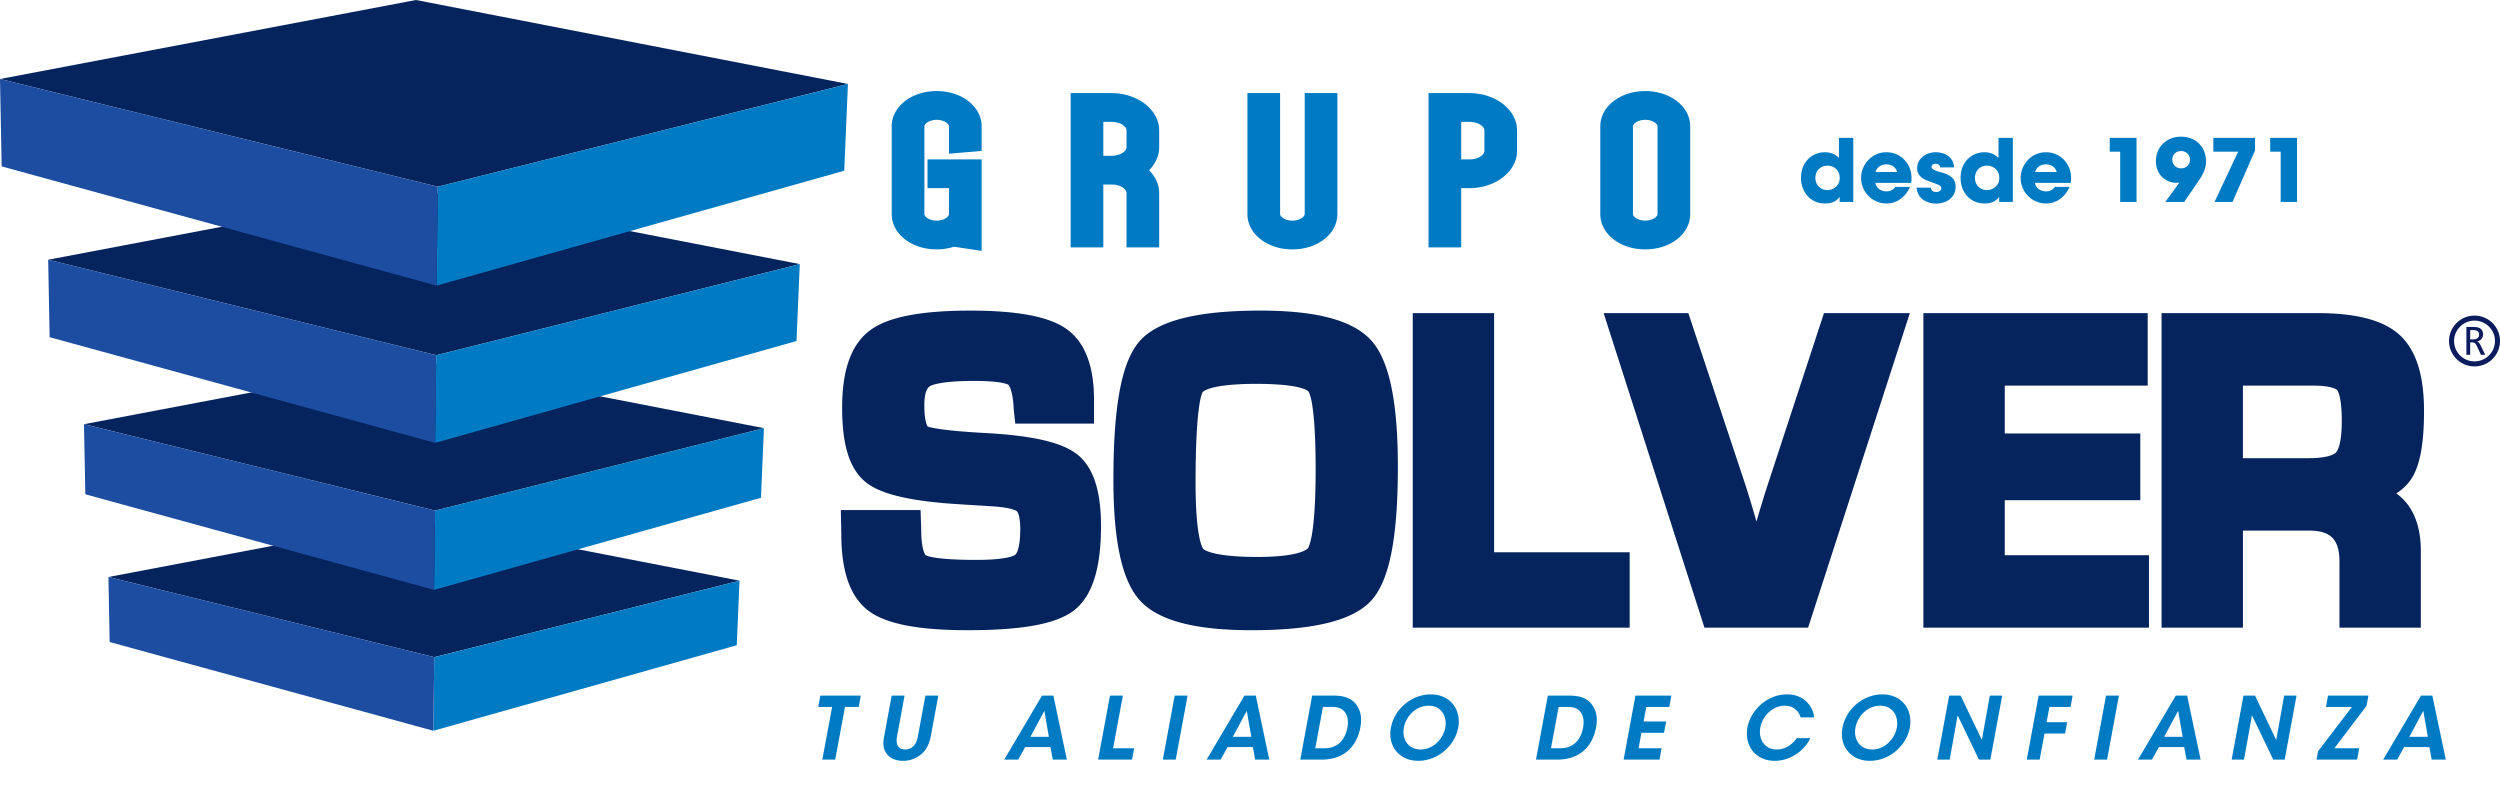 <svg width="260" height="82" fill="none" xmlns="http://www.w3.org/2000/svg"><path d="M112.001 47.236c-1.576-1.23-4.585-1.929-9.463-2.198-4.727-.256-5.843-.597-6.064-.688-.066-.095-.343-.59-.343-2.222 0-.602.075-1.66.579-1.96.215-.13 1.182-.551 4.588-.551 2.885 0 3.506.358 3.567.398.003 0 .394.333.54 2.11.003.178.021.401.052.697l.13 1.23h8.189v-2.515c0-3.569-.995-6.057-2.957-7.39-1.821-1.238-5.065-1.843-9.918-1.843-5.12 0-8.512.66-10.364 2.012-1.988 1.45-2.955 4.1-2.955 8.099 0 3.999.82 6.447 2.509 7.774 1.585 1.244 4.729 1.966 9.886 2.267l3.156.198c2.16.126 2.615.505 2.632.522.003.003.342.324.342 1.86 0 2.242-.497 2.65-.52 2.666-.069.055-.78.528-4.048.528-4.346 0-5.189-.436-5.264-.485-.006-.002-.469-.441-.469-2.686l-.069-2.01h-8.29l.049 2.486c0 3.973.946 6.6 2.882 8.027 1.81 1.333 5.158 1.98 10.235 1.98 5.699 0 9.202-.642 11.032-2.023 1.924-1.454 2.859-4.335 2.859-8.812 0-3.715-.817-6.158-2.5-7.47m13.08-6.459c.026-.035.699-.855 5.566-.855s5.414.777 5.437.809c.123.175.739 1.39.739 8.092 0 6.703-.667 8.004-.802 8.193-.026.037-.699.906-5.244.906-4.862 0-5.61-.806-5.638-.837-.081-.097-.803-1.098-.803-6.874 0-7.866.618-9.236.742-9.431m6.009-8.477c-6.624 0-10.749 1.055-12.611 3.225-1.832 2.136-2.686 6.693-2.686 14.35 0 6.413.9 10.524 2.755 12.568 1.89 2.084 5.693 3.096 11.619 3.096 6.541 0 10.629-1.03 12.498-3.145 1.85-2.093 2.713-6.505 2.713-13.88 0-6.68-.883-10.942-2.695-13.026-1.864-2.145-5.656-3.188-11.593-3.188zm24.298.264h-8.462v32.71h22.56v-7.84h-14.098v-24.87zm28.424 17.936a115.426 115.426 0 00-1.139 3.738 121.374 121.374 0 00-1.134-3.764l-5.951-17.91h-8.808l10.485 32.71h10.778l10.58-32.71h-8.929l-5.882 17.936zm24.683 1.516h14.095v-6.94h-14.095v-4.979h14.866v-7.533h-23.328v32.71h23.461v-7.533h-14.999v-5.724zm24.77-11.919h7.212c2.151 0 2.571.45 2.589.468.02.022.48.573.48 3.23 0 2.417-.457 3.102-.595 3.254-.13.14-.717.599-2.874.599h-6.815v-7.548l.003-.003zm15.954 11.215c.69-.448 1.228-.98 1.622-1.612.846-1.347 1.257-3.617 1.257-6.94 0-3.775-.831-6.37-2.54-7.929-1.674-1.528-4.47-2.27-8.552-2.27h-16.204v32.711h8.463V55.18h6.838c2.304 0 3.201.914 3.201 3.256v6.84h8.463v-7.98c0-2.758-.883-4.79-2.548-5.98z" fill="#05245E"/><path d="M97.414 9.471c-2.623 0-4.677 1.614-4.677 3.675v9.116c0 2.061 2.054 3.675 4.677 3.675a5.95 5.95 0 001.804-.278l2.874.433v-9.517h-5.63v2.993h2.233v2.694c0 .273-.51.683-1.28.683-.772 0-1.278-.41-1.278-.683v-9.116c0-.272.51-.685 1.277-.685.769 0 1.28.41 1.28.685v2.838l3.398-.286v-2.552c0-2.06-2.054-3.675-4.675-3.675m17.329 3.202h.848c.924 0 1.565.47 1.565.895v1.74c0 .424-.641.894-1.565.894h-.848v-3.529zm.848-2.992h-4.246v16.047h3.398v-6.539h.848c.924 0 1.565.47 1.565.895v5.644h3.397v-5.644c0-.866-.377-1.703-1.05-2.38.673-.673 1.05-1.513 1.05-2.396v-1.74c0-2.144-2.226-3.885-4.962-3.885m20.09 12.579c0 .273-.509.683-1.277.683-.768 0-1.277-.41-1.277-.683V9.681h-3.398v12.581c0 2.061 2.054 3.675 4.678 3.675 2.623 0 4.677-1.614 4.677-3.675V9.681h-3.397v12.581h-.006zm16.281-9.589h.849c.923 0 1.565.47 1.565.895v2.115c0 .422-.642.895-1.565.895h-.849v-3.905zm.849-2.992h-4.246v16.047h3.397v-6.16h.849c2.736 0 4.962-1.743 4.962-3.885v-2.115c0-2.144-2.226-3.885-4.962-3.885m17.015 3.463c0-.272.509-.685 1.28-.685s1.277.41 1.277.685v9.116c0 .273-.509.683-1.277.683-.768 0-1.28-.41-1.28-.683v-9.116zm1.28-3.675c-2.624 0-4.677 1.614-4.677 3.675v9.116c0 2.061 2.053 3.675 4.677 3.675 2.623 0 4.674-1.614 4.674-3.675v-9.116c0-2.06-2.054-3.675-4.674-3.675z" fill="#007AC2"/><path d="M257.828 34.798c0-.155-.049-.272-.146-.347-.098-.077-.233-.115-.409-.115h-.374v.958h.319a.998.998 0 00.254-.032.454.454 0 00.353-.462m.636 2.096h-.446l-.434-.926a1.22 1.22 0 00-.101-.177.415.415 0 00-.239-.166.654.654 0 00-.155-.018h-.187v1.287h-.394v-2.892h.777c.169 0 .313.02.434.054a.83.83 0 01.299.155.57.57 0 01.17.241.914.914 0 01.055.312.829.829 0 01-.041.256.695.695 0 01-.313.387.889.889 0 01-.268.106.43.43 0 01.207.149c.058.069.115.163.176.28l.46.952z" fill="#0A1C5E"/><path d="M257.351 33.347a2.124 2.124 0 00-2.126 2.119c0 1.17.955 2.118 2.126 2.118 1.17 0 2.125-.949 2.125-2.118 0-1.17-.955-2.119-2.125-2.119zm0 4.76a2.65 2.65 0 01-2.653-2.641 2.651 2.651 0 012.653-2.643A2.646 2.646 0 01260 35.466a2.645 2.645 0 01-2.649 2.64z" fill="#0A1C5E"/><path d="M43.47 53.893l33.44 6.498-31.745 7.952-33.889-8.336 32.194-6.114z" fill="#05245E"/><path d="M76.91 60.391l-.287 6.714L45.067 76l.098-7.654 31.745-7.955z" fill="#007AC2"/><path d="M45.165 68.343L45.067 76l-33.662-9.228-.129-6.765 33.889 8.336z" fill="#1C4DA1"/><path d="M43.422 37.527L79.45 44.53 45.248 53.1 8.736 44.117l34.686-6.59z" fill="#05245E"/><path d="M79.45 44.53l-.307 7.236-34.001 9.583.106-8.25L79.45 44.53z" fill="#007AC2"/><path d="M45.248 53.099l-.106 8.25-36.268-9.942-.138-7.29L45.248 53.1z" fill="#1C4DA1"/><path d="M43.352 19.728l39.826 7.74-37.806 9.474-40.364-9.93 38.344-7.284z" fill="#05245E"/><path d="M83.178 27.468l-.342 7.998-37.585 10.592.12-9.116 37.807-9.474z" fill="#007AC2"/><path d="M45.369 36.942l-.118 9.116L5.163 35.07l-.152-8.058 40.358 9.93z" fill="#1C4DA1"/><path d="M43.255 0l44.931 8.732-42.653 10.687L0 8.216 43.255 0z" fill="#05245E"/><path d="M88.186 8.732l-.385 9.021-42.4 11.951.132-10.285L88.186 8.732z" fill="#007AC2"/><path d="M45.533 19.419L45.4 29.704.173 17.306 0 8.216l45.533 11.203z" fill="#1C4DA1"/><path d="M192.742 14.34V21h-1.422v-.54c-.144.207-.504.702-1.512.702-1.512 0-2.502-1.17-2.502-2.673 0-1.692 1.206-2.655 2.475-2.655.882 0 1.305.432 1.467.594V14.34h1.494zm-3.942 4.14v.009c0 .765.549 1.278 1.251 1.278.36 0 .693-.144.927-.378.234-.234.369-.558.351-.927 0-.36-.144-.666-.369-.882a1.243 1.243 0 00-.891-.351c-.864 0-1.269.675-1.269 1.251zm9.965.54h-3.717c.063.531.567.882 1.152.882.477 0 .729-.207.909-.468h1.53c-.243.558-.594.99-1.017 1.278-.414.297-.909.45-1.422.45a2.65 2.65 0 01-2.646-2.646c0-1.395 1.098-2.682 2.619-2.682.765 0 1.422.297 1.89.792.63.675.819 1.476.702 2.394zm-3.699-1.134h2.232c-.036-.234-.342-.792-1.116-.792s-1.08.558-1.116.792zm8.168-.477h-1.467c-.009-.108-.027-.378-.468-.378-.315 0-.423.198-.423.333 0 .225.369.378.765.495.846.234 1.746.486 1.746 1.566 0 1.098-.927 1.746-2.034 1.746-.756 0-1.899-.342-2.034-1.656h1.485c.063.459.504.459.567.459.252 0 .522-.144.522-.387 0-.342-.369-.387-1.323-.756-.648-.207-1.188-.63-1.188-1.305 0-1.035.9-1.692 1.935-1.692.657 0 1.791.261 1.917 1.575zm6.102-3.069V21h-1.422v-.54c-.144.207-.504.702-1.512.702-1.512 0-2.502-1.17-2.502-2.673 0-1.692 1.206-2.655 2.475-2.655.882 0 1.305.432 1.467.594V14.34h1.494zm-3.942 4.14v.009c0 .765.549 1.278 1.251 1.278.36 0 .693-.144.927-.378.234-.234.369-.558.351-.927 0-.36-.144-.666-.369-.882a1.243 1.243 0 00-.891-.351c-.864 0-1.269.675-1.269 1.251zm9.965.54h-3.717c.063.531.567.882 1.152.882.477 0 .729-.207.909-.468h1.53c-.243.558-.594.99-1.017 1.278-.414.297-.909.45-1.422.45a2.65 2.65 0 01-2.646-2.646c0-1.395 1.098-2.682 2.619-2.682.765 0 1.422.297 1.89.792.63.675.819 1.476.702 2.394zm-3.699-1.134h2.232c-.036-.234-.342-.792-1.116-.792s-1.08.558-1.116.792zM220.499 21v-5.229h-1.089V14.34h2.79V21h-1.701zm6.661 0h-1.971l1.206-1.647c.09-.126.18-.243.261-.36-.009-.009-.216.018-.342.018-.972 0-2.097-.747-2.097-2.259 0-1.521 1.179-2.538 2.583-2.538.837 0 1.611.306 2.061.9.423.477.567 1.161.567 1.674 0 .675-.279 1.269-.612 1.782L227.16 21zm.594-4.374v-.009c0-.603-.486-.909-.918-.909-.486 0-.918.36-.918.891 0 .432.315.909.918.909.558 0 .918-.414.918-.882zm2.432-2.286h4.338v1.305L232.184 21h-1.872l2.457-5.229h-2.583V14.34zm7.003 6.66v-5.229H236.1V14.34h2.79V21h-1.701zM85.521 79l1.017-5.481h-1.44l.216-1.179h4.212l-.216 1.179h-1.431L86.862 79h-1.341zm7.212-6.66h1.341l-.756 4.095c-.063.333-.117.675 0 1.008.108.288.37.504.81.504.45 0 .783-.207.981-.477.243-.324.306-.675.378-1.035l.756-4.095h1.341l-.756 4.095c-.189.99-.486 1.584-1.08 2.052a2.87 2.87 0 01-1.836.639c-.477 0-1.215-.126-1.61-.639-.505-.585-.496-1.161-.325-2.052l.756-4.095zm13.883 5.355l-.72 1.305h-1.458l3.933-6.66h1.179l1.404 6.66h-1.467l-.243-1.305h-2.628zm2.466-1.071l-.468-2.7-1.449 2.7h1.917zM114.205 79l1.233-6.66h1.341l-1.017 5.481h2.187L117.733 79h-3.528zm6.729 0l1.233-6.66h1.341L122.275 79h-1.341zm6.733-1.305l-.72 1.305h-1.458l3.933-6.66h1.179l1.404 6.66h-1.467l-.243-1.305h-2.628zm2.466-1.071l-.468-2.7-1.449 2.7h1.917zM135.229 79l1.233-6.66h2.115c.828 0 2.016.081 2.61 1.152.378.612.441 1.35.288 2.169-.351 1.881-1.611 3.339-4.032 3.339h-2.214zm2.358-5.481l-.801 4.302h.945c1.44 0 2.178-.945 2.394-2.142.099-.522.072-1.08-.171-1.494-.207-.36-.603-.666-1.413-.666h-.954zm7.06 2.214v-.009c.396-2.133 2.295-3.51 4.149-3.51 2.016 0 3.204 1.566 2.862 3.456-.351 1.89-2.124 3.456-4.158 3.456-2.043 0-3.177-1.611-2.853-3.393zm1.359-.072v.009c-.225 1.215.45 2.277 1.746 2.277 1.35 0 2.358-1.17 2.556-2.268.207-1.116-.369-2.286-1.728-2.286-1.332 0-2.358 1.098-2.574 2.268zM159.743 79l1.233-6.66h2.115c.828 0 2.016.081 2.61 1.152.378.612.441 1.35.288 2.169-.351 1.881-1.611 3.339-4.032 3.339h-2.214zm2.358-5.481l-.801 4.302h.945c1.44 0 2.178-.945 2.394-2.142.099-.522.072-1.08-.171-1.494-.207-.36-.603-.666-1.413-.666h-.954zM168.855 79l1.233-6.66h3.735l-.216 1.179h-2.394l-.279 1.512h2.349l-.225 1.179h-2.349l-.297 1.611h2.394L172.59 79h-3.735zm18.009-2.232h1.413c-.657 1.377-2.142 2.358-3.699 2.358-2.034 0-3.186-1.611-2.844-3.465.324-1.773 2.016-3.447 4.122-3.447 1.917.009 2.736 1.422 2.817 2.394h-1.413c-.117-.459-.576-1.206-1.638-1.215-1.296 0-2.331 1.089-2.547 2.268-.225 1.215.45 2.286 1.719 2.286 1.188 0 1.899-.936 2.07-1.179zm4.746-1.035v-.009c.396-2.133 2.295-3.51 4.149-3.51 2.016 0 3.204 1.566 2.862 3.456-.351 1.89-2.124 3.456-4.158 3.456-2.043 0-3.177-1.611-2.853-3.393zm1.359-.072v.009c-.225 1.215.45 2.277 1.746 2.277 1.35 0 2.358-1.17 2.556-2.268.207-1.116-.369-2.286-1.728-2.286-1.332 0-2.358 1.098-2.574 2.268zm10.94-3.321l2.205 4.617.828-4.617h1.287L206.996 79h-1.188l-2.214-4.608-.828 4.608h-1.287l1.233-6.66h1.197zm6.875 6.66l1.233-6.66h3.537l-.216 1.179h-2.196l-.297 1.593h2.142l-.216 1.179h-2.142L212.125 79h-1.341zm7.011 0l1.233-6.66h1.341L219.136 79h-1.341zm6.733-1.305l-.72 1.305h-1.458l3.933-6.66h1.179l1.404 6.66h-1.467l-.243-1.305h-2.628zm2.466-1.071l-.468-2.7-1.449 2.7h1.917zm7.526-4.284l2.205 4.617.828-4.617h1.287L237.607 79h-1.188l-2.214-4.608-.828 4.608h-1.287l1.233-6.66h1.197zm11.6 1.071l-3.348 4.41h2.583L245.139 79h-4.221l.162-.873 3.519-4.608h-2.7l.216-1.179h4.203l-.198 1.071zm3.906 4.284l-.72 1.305h-1.458l3.933-6.66h1.179l1.404 6.66h-1.467l-.243-1.305h-2.628zm2.466-1.071l-.468-2.7-1.449 2.7h1.917z" fill="#007AC2"/></svg>